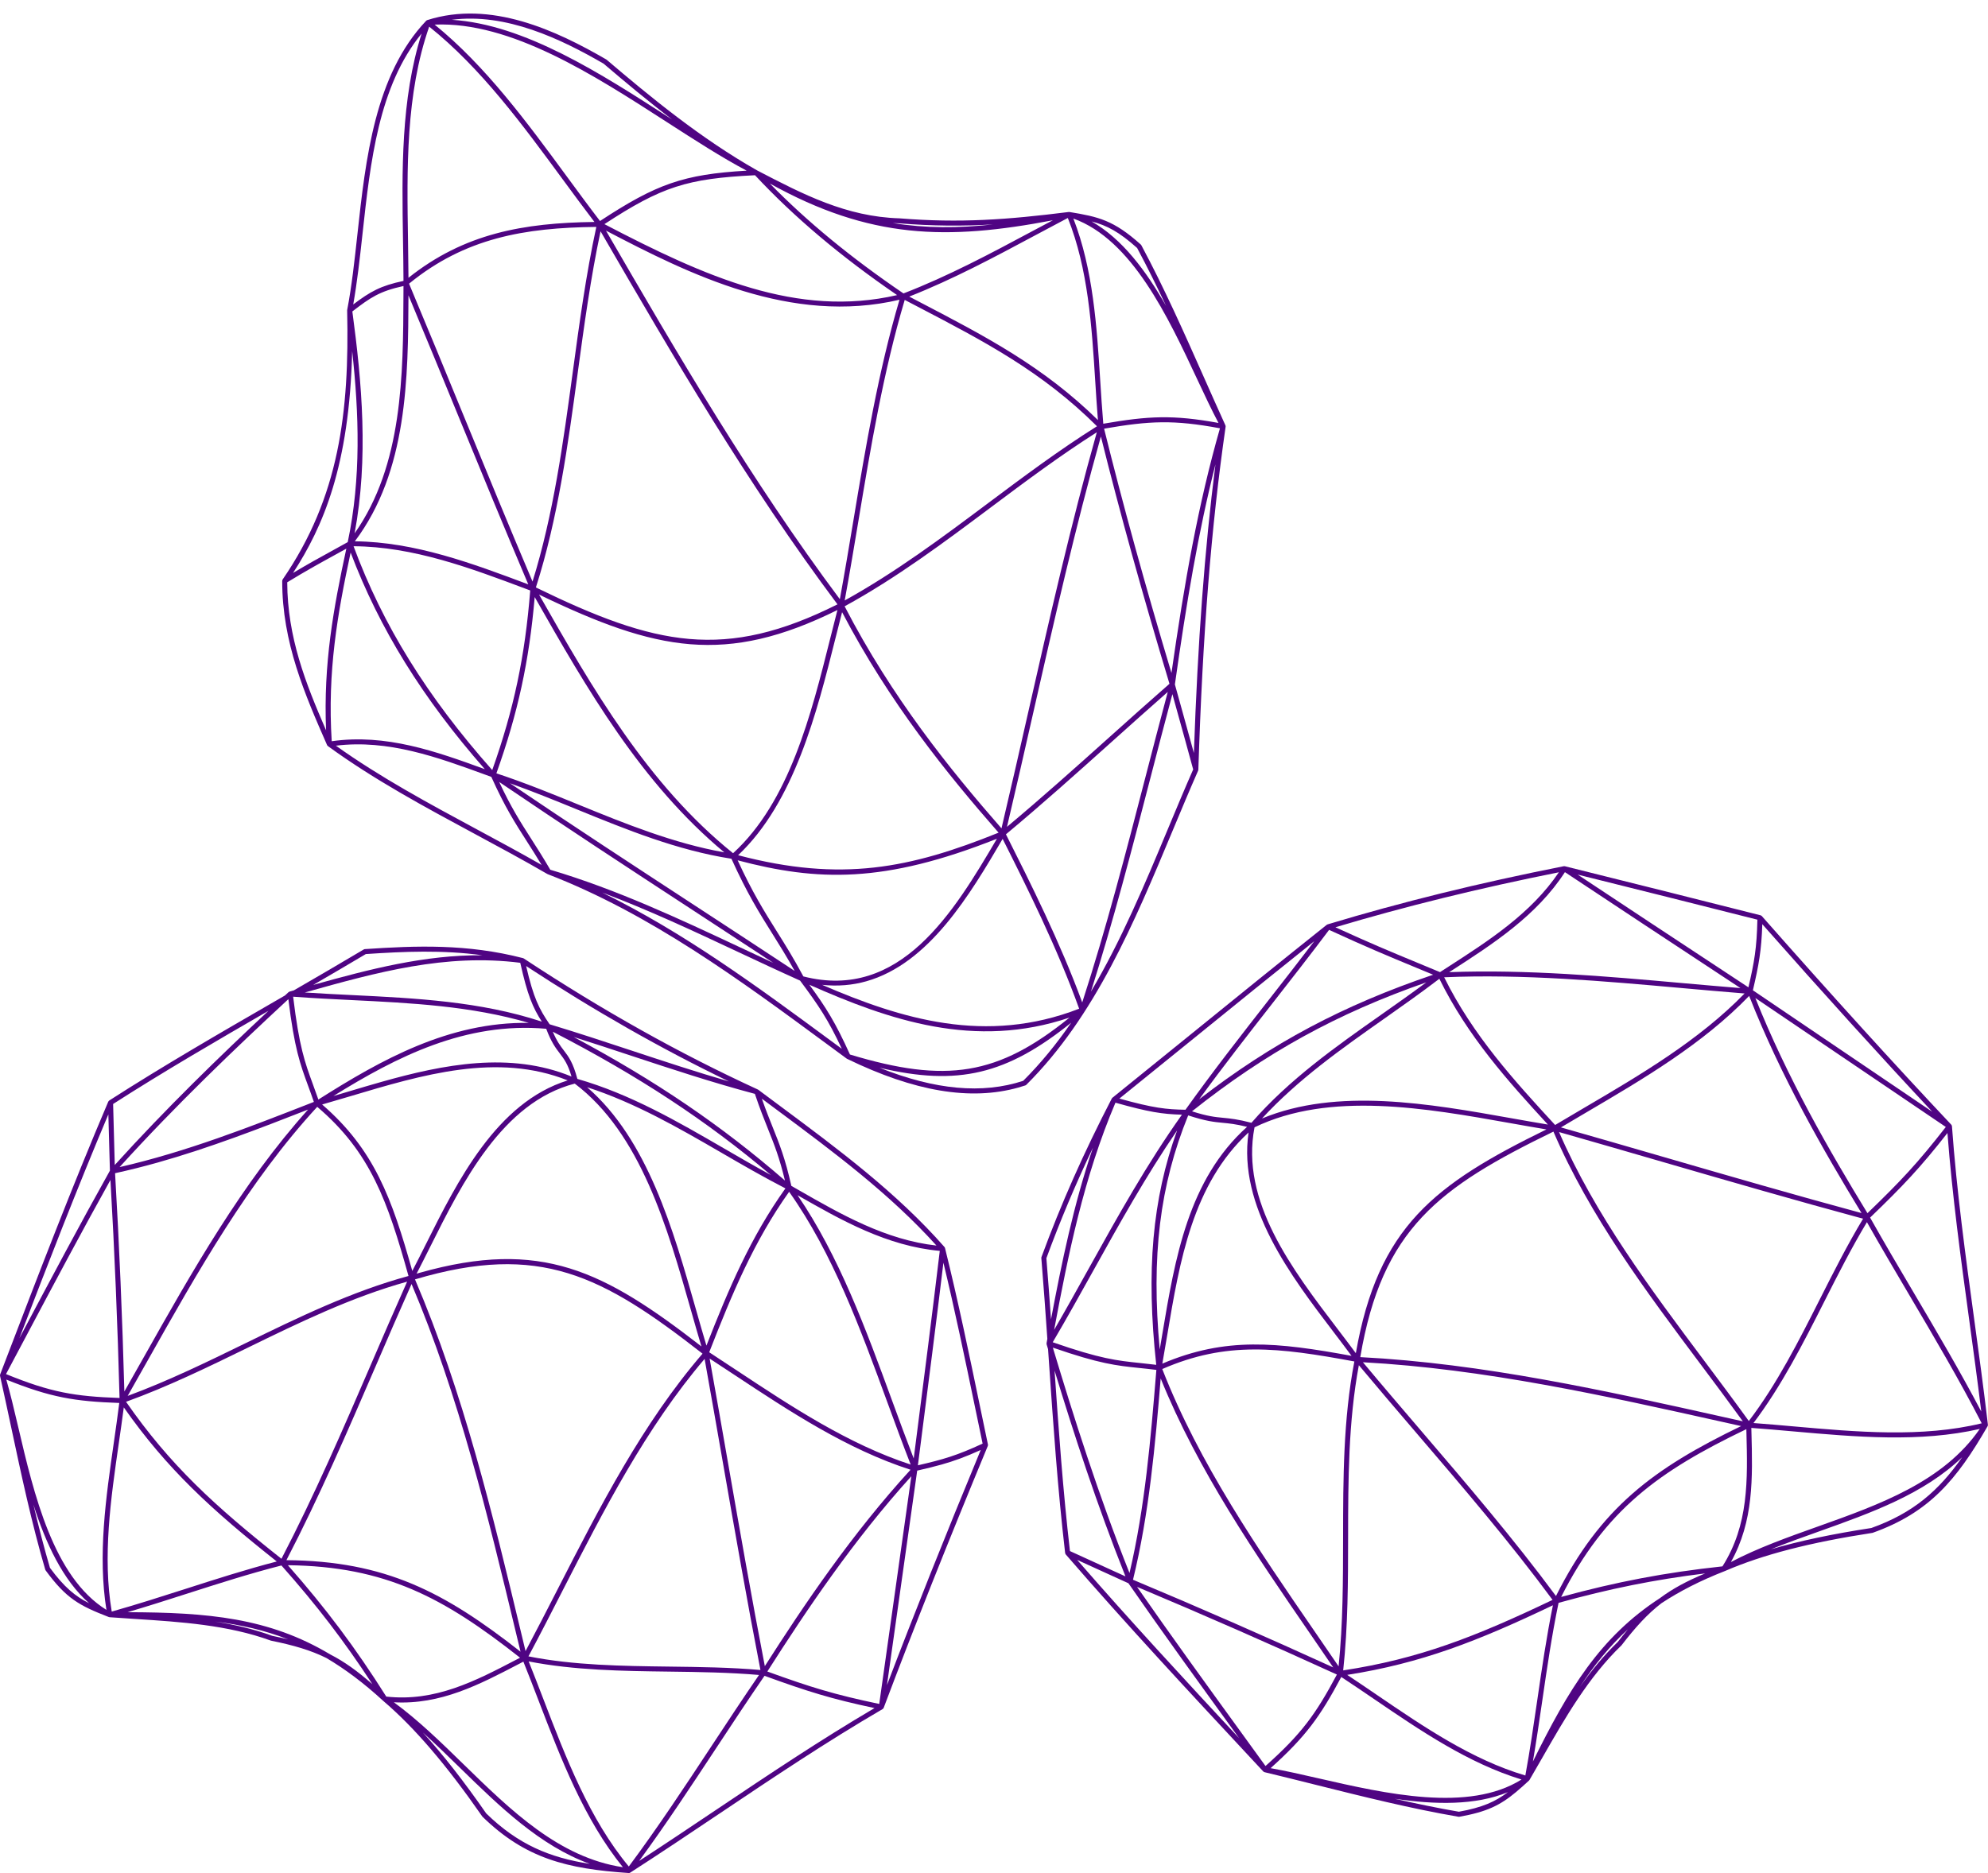 <?xml version="1.0" encoding="UTF-8" standalone="no"?><svg xmlns="http://www.w3.org/2000/svg" xmlns:xlink="http://www.w3.org/1999/xlink" fill="#000000" height="373.3" preserveAspectRatio="xMidYMid meet" version="1" viewBox="0.0 -2.7 396.1 373.3" width="396.1" zoomAndPan="magnify"><g id="change1_1"><path d="M188.187,245.843c-0.004-0.006-0.004-0.013-0.008-0.019c-9.493-10.816-21.23-19.539-32.581-27.976 c-1.504-1.118-3.006-2.235-4.502-3.354c-0.008-0.006-0.02-0.004-0.028-0.01c-0.022-0.014-0.038-0.033-0.063-0.044 c-15.632-7.186-30.891-15.73-46.648-26.12c-0.033-0.023-0.07-0.042-0.108-0.056c0,0,0,0,0,0s0,0,0,0 c-0.018-0.007-0.036-0.012-0.055-0.017c-11.098-2.866-21.229-2.484-31.493-1.794c-0.078,0.006-0.154,0.03-0.222,0.069 c-4.615,2.75-9.314,5.482-13.934,8.156l-0.841,0.236c0,0,0,0-0.001,0c-0.026,0.007-0.04,0.031-0.063,0.042 c-0.048,0.022-0.101,0.035-0.141,0.072c-0.236,0.218-0.484,0.451-0.721,0.671c-0.667,0.386-1.334,0.771-1.996,1.154 c-10.911,6.304-22.193,12.823-33.018,19.778c-0.011,0.007-0.015,0.02-0.025,0.027c-0.045,0.034-0.082,0.076-0.115,0.124 c-0.012,0.018-0.026,0.032-0.036,0.052c-0.004,0.008-0.011,0.013-0.014,0.021c-7.201,16.903-13.874,34.334-20.327,51.191 l-1.186,3.098c-0.002,0.004-0.002,0.008-0.004,0.012l-0.025,0.066c-0.002,0.005-0.001,0.01-0.003,0.015 c-0.012,0.038-0.023,0.075-0.026,0.116c-0.001,0.013,0,0.024,0,0.037c0,0.024,0.002,0.046,0.005,0.069 c0.002,0.017-0.001,0.033,0.002,0.051c0.767,3.431,1.501,6.875,2.236,10.322c1.99,9.336,4.048,18.991,6.773,28.293 c0.016,0.056,0.042,0.108,0.077,0.155c4.125,5.633,6.729,7.024,12.591,9.296c0.01,0.004,0.02-0.002,0.03,0.001 c0.006,0.002,0.011,0.003,0.017,0.005c0.026,0.007,0.051,0.018,0.078,0.021c0.007,0.001,0.012,0.005,0.018,0.005 c1.681,0.126,3.38,0.236,5.09,0.345c9.09,0.588,18.489,1.194,27.067,4.324c4.55,0.924,7.937,1.919,11.046,3.461 c3.734,2.205,7.467,4.998,11.309,8.532c0.005,0.004,0.009,0.008,0.013,0.011c6.258,5.35,12.52,12.658,19.766,23.072 c8.567,8.361,16.856,10.4,29.157,11.236c0.002,0,0.004-0.001,0.006-0.001c0.015,0.001,0.029,0.002,0.044,0.002 c0.005,0,0.009-0.001,0.014-0.001l0,0c0.002,0,0.004,0,0.005,0l0.003,0c0.001,0,0.002-0.001,0.003,0l0,0 c0.001,0,0.001,0,0.002-0.001l0,0c0.001,0,0.002,0.001,0.003,0c0,0,0.001,0,0.003-0.001l0,0c0.001,0.001,0.002,0,0.003,0l0,0 c0,0,0.001,0,0.002-0.001l0,0c0.003,0,0.005,0,0.006-0.001s0.002,0,0.003,0c0.001,0,0.002-0.001,0.003-0.001 c0.001,0,0.002-0.001,0.003,0c0.002-0.001,0.004-0.001,0.006-0.002c0.012-0.001,0.024-0.004,0.035-0.007 c0.002,0,0.004,0,0.006-0.001c-0.001-0.001,0.001-0.001,0.003-0.001c0,0,0.001,0,0.003-0.001l0,0 c0.001-0.001,0.003-0.002,0.003-0.001c0.001,0,0.001,0,0.002-0.001l0,0c0.001,0,0.001,0,0.002-0.001 c0.001,0,0.002-0.001,0.003-0.001l0,0c0.003-0.001,0.007-0.002,0.01-0.003c0.043-0.013,0.085-0.032,0.124-0.057c0,0,0.001,0,0.001,0 c5.979-3.848,11.972-7.87,17.769-11.76c10.504-7.05,21.366-14.34,32.507-20.83c0.004-0.002,0.005-0.008,0.009-0.01 c0.009-0.005,0.019-0.007,0.027-0.013c0.075-0.053,0.124-0.128,0.161-0.21c0.004-0.009,0.016-0.013,0.019-0.023 c5.933-15.749,12.718-32.818,20.742-52.181c0.006-0.014,0.004-0.028,0.008-0.042c0.013-0.04,0.022-0.08,0.024-0.123 c0.001-0.024,0-0.047-0.003-0.071c-0.002-0.02,0.002-0.038-0.002-0.058c-0.536-2.551-1.065-5.103-1.595-7.656 c-2.149-10.356-4.371-21.065-6.959-31.502C188.27,245.96,188.232,245.898,188.187,245.843z M57.367,196.513 c0.031-0.018,0.063-0.036,0.094-0.054c1.197,9.797,2.348,12.934,3.92,17.219c0.361,0.982,0.744,2.027,1.156,3.23l-0.428,0.167 c-12.342,4.831-25.088,9.816-38.285,12.826C35.135,217.429,47.048,206.081,57.367,196.513z M153.028,222.323 c1.215,3.03,2.28,5.693,3.369,10.258c-12.561-10.917-25.756-19.901-42.095-28.614c3.827,1.212,7.635,2.471,11.356,3.702 c8.047,2.662,16.366,5.41,24.747,7.635C151.387,218.226,152.258,220.403,153.028,222.323z M151.515,330.126 c-5.981-0.525-12.177-0.603-18.176-0.678c-9.332-0.117-18.974-0.239-28.046-2.04c2.3-4.31,4.58-8.765,6.788-13.081 c8.179-15.984,16.631-32.502,28.308-46.201c1.252,6.967,2.469,13.939,3.686,20.911C146.429,302.518,148.862,316.451,151.515,330.126 z M111.191,313.872c-2.109,4.121-4.285,8.366-6.478,12.491l-0.916-3.808c-5.639-23.472-11.475-47.736-21.109-70.276 c24.885-7.385,37.279-0.81,57.289,14.801C128.046,280.946,119.476,297.68,111.191,313.872z M63.208,217.89 c10.632,9.045,14.031,18.841,18.185,33.711c-11.331,3.079-22.064,8.312-32.466,13.392c-7.609,3.717-15.464,7.553-23.488,10.505 c1.349-2.372,2.694-4.76,4.043-7.154C39.344,250.836,49.539,232.737,63.208,217.89z M102.824,322.788l0.888,3.69 c-15.214-11.933-26.927-18.071-46.643-18.243c6.529-12.574,12.248-25.827,17.78-38.649c2.324-5.386,4.722-10.944,7.151-16.384 C91.466,275.515,97.239,299.541,102.824,322.788z M114.516,213.26c13.142,9.944,18.471,28.689,23.174,45.235 c0.707,2.489,1.383,4.866,2.067,7.144c-19.467-15.1-31.919-21.503-56.088-14.691c-0.22,0.062-0.444,0.126-0.666,0.191 c0.878-1.689,1.761-3.455,2.687-5.307C92.11,232.989,100.1,216.988,114.516,213.26z M140.755,265.476 c-0.695-2.31-1.383-4.72-2.103-7.255c-4.52-15.9-9.616-33.805-21.669-44.24c9.534,3.087,18.267,8.124,26.725,13.033 c4.149,2.408,8.436,4.889,12.785,7.128C149.569,243.845,145.2,254.111,140.755,265.476z M157.229,234.822 c8.688,12.228,14.23,27.36,19.593,42.003c1.572,4.291,3.062,8.363,4.627,12.36c-12.424-4.063-23.695-11.519-34.604-18.736 c-1.853-1.226-3.697-2.446-5.536-3.643C145.846,255.158,150.216,244.679,157.229,234.822z M153.581,231.474 c-3.176-1.729-6.31-3.548-9.371-5.324c-9.166-5.32-18.645-10.813-29.175-13.829c-0.851-3.242-1.744-4.429-2.688-5.665 c-0.695-0.909-1.41-1.857-2.203-3.738C127.174,211.711,140.784,220.645,153.581,231.474z M111.551,207.264 c0.845,1.105,1.587,2.077,2.32,4.586c-12.251-5.037-25.5-2.42-37.792,1.044c-2.237,0.63-4.442,1.289-6.604,1.935 c-1.022,0.305-2.037,0.608-3.046,0.906c12.642-7.854,26.351-14.819,42.402-13.403C109.832,205.014,110.744,206.207,111.551,207.264z M69.762,215.787c14.426-4.308,29.332-8.757,43.351-3.166c-14.162,4.401-21.976,20.079-28.317,32.764 c-0.913,1.826-1.782,3.549-2.647,5.213c-4.068-14.478-7.57-24.185-17.968-33.174C66.018,216.892,67.878,216.35,69.762,215.787z M31.439,228.986c10.258-2.891,20.224-6.751,29.941-10.552c-13.195,14.697-23.145,32.334-32.769,49.419 c-1.278,2.269-2.554,4.524-3.832,6.773c-0.394-14.603-1.014-29.226-1.852-43.507C25.786,230.493,28.624,229.78,31.439,228.986z M5.227,263.566c5.43-10.229,11.036-20.79,16.778-31.097c0.823,14.271,1.433,28.874,1.814,43.444 c-8.919-0.314-13.651-1.099-22.622-4.762C2.542,268.623,3.884,266.094,5.227,263.566z M21.901,230.606 c-6.016,10.752-11.883,21.803-17.557,32.491c-0.157,0.296-0.314,0.591-0.471,0.887c5.651-14.75,11.492-29.851,17.717-44.59 c0.069,2.741,0.129,4.824,0.199,7.273L21.901,230.606z M3.626,281.687c-0.798-3.406-1.559-6.62-2.369-9.437 c8.811,3.56,13.626,4.344,22.508,4.659c-0.329,2.606-0.711,5.283-1.085,7.883c-1.587,11.02-3.217,22.401-1.475,33.352 C10.636,311.602,6.757,295.056,3.626,281.687z M23.67,284.936c0.339-2.353,0.688-4.775,0.995-7.149 c8.585,12.253,17.468,20.405,30.48,30.712c-6.153,1.597-12.275,3.565-18.205,5.47c-4.792,1.539-9.744,3.118-14.677,4.514 C20.414,307.53,22.069,296.046,23.67,284.936z M25.115,276.673c8.305-3.001,16.41-6.952,24.252-10.782 c10.192-4.978,20.714-10.096,31.75-13.158c-2.442,5.466-4.852,11.045-7.186,16.455c-5.553,12.871-11.297,26.172-17.851,38.771 C42.787,297.448,33.813,289.221,25.115,276.673z M103.619,327.679l-0.562,0.293c-8.404,4.388-16.346,8.529-26.092,7.455 c-6.115-9.696-12.038-17.602-19.608-26.184C76.829,309.475,88.407,315.679,103.619,327.679z M103.52,328.858l0.759-0.396 c1.019,2.527,2.002,5.086,3.039,7.785c4.48,11.665,9.108,23.715,16.793,33.185c-12.69-1.911-22.341-11.331-31.684-20.451 c-4.476-4.369-9.09-8.873-13.949-12.42C87.782,337.077,95.44,333.078,103.52,328.858z M125.286,369.288 c-7.825-9.416-12.506-21.605-17.035-33.399c-0.993-2.586-1.939-5.042-2.914-7.47c9.092,1.775,18.691,1.911,27.989,2.028 c5.917,0.074,12.019,0.164,17.905,0.671c-3.19,4.648-6.333,9.414-9.376,14.035C136.575,353.17,131.119,361.455,125.286,369.288z M145.06,288.865c-1.211-6.937-2.425-13.874-3.67-20.805c1.63,1.064,3.262,2.137,4.903,3.223 c11.046,7.308,22.465,14.851,35.128,18.935c-11.622,12.709-21.168,26.817-29.031,39.14 C149.782,315.876,147.381,302.154,145.06,288.865z M181.578,291.513c-2.13,15.017-4.24,30.036-6.349,45.057l-0.045,0.322 c-8.954-1.876-13.619-3.314-22.295-6.464C160.663,318.221,170.102,304.181,181.578,291.513z M182.747,290.391 c1.842-0.423,3.399-0.798,4.857-1.209c2.505-0.706,4.756-1.527,7.802-2.903c-7.116,17.199-13.251,32.588-18.683,46.857 C178.724,318.886,180.725,304.637,182.747,290.391z M182.054,287.97c-1.442-3.716-2.835-7.505-4.293-11.488 c-5.204-14.21-10.583-28.875-18.849-40.977c8.763,5.022,17.835,10.139,28.333,11.094c-1.508,12.682-3.16,25.548-4.758,37.998 L182.054,287.97z M155.001,218.651c10.975,8.157,22.312,16.584,31.585,26.886c-10.123-1.123-18.981-6.202-27.559-11.119 l-1.357-0.777c-1.211-5.451-2.372-8.346-3.713-11.69c-0.649-1.618-1.369-3.414-2.165-5.689 C152.859,217.059,153.929,217.855,155.001,218.651z M104.832,189.83c13.64,8.936,26.923,16.498,40.411,23.002 c-6.518-1.894-12.977-4.031-19.27-6.112c-5.375-1.778-10.931-3.616-16.468-5.285C107.4,198.334,106.309,196.234,104.832,189.83z M72.886,187.443c7.67-0.514,15.266-0.848,23.234,0.239c-11.481-0.088-22.391,2.744-33.709,5.91 C65.903,191.564,69.417,189.509,72.886,187.443z M103.66,189.183c1.438,6.449,2.488,8.911,4.299,11.73 c-12.219-4.04-25.178-4.676-37.725-5.292c-3.122-0.153-6.326-0.31-9.503-0.519C75.15,191.048,88.816,187.297,103.66,189.183z M70.186,196.62c11.696,0.574,23.751,1.175,35.173,4.539c-15.854-0.235-29.384,7.322-41.926,15.279 c-0.395-1.145-0.765-2.158-1.112-3.104c-1.57-4.278-2.713-7.41-3.913-17.394C62.325,196.234,66.318,196.43,70.186,196.62z M22.869,229.48l-0.081-2.842c-0.087-3.025-0.157-5.473-0.25-9.317c10.145-6.509,20.686-12.632,30.95-18.565 C43.864,207.75,33.119,218.157,22.869,229.48z M9.951,309.761c-1.213-4.149-2.295-8.372-3.297-12.607 c2.468,7.731,5.83,15.004,11.101,19.665C14.965,315.416,12.793,313.627,9.951,309.761z M54.255,323.32 c-3.689-1.349-7.529-2.234-11.432-2.851c5.115,0.639,9.904,1.726,14.575,3.549C56.408,323.775,55.364,323.545,54.255,323.32z M65.79,327.019c-12.225-7.316-24.413-8.37-40.377-8.411c3.988-1.176,7.962-2.446,11.832-3.689 c6.136-1.969,12.476-4.003,18.83-5.624c6.99,7.873,12.553,15.121,18.118,23.657C71.199,330.325,68.589,328.45,65.79,327.019z M96.878,358.712c-4.485-6.455-8.616-11.737-12.61-16.106c2.48,2.232,4.936,4.627,7.46,7.091 c7.828,7.641,15.874,15.478,25.785,19.066C109.498,367.512,103.233,364.904,96.878,358.712z M142.792,357.922 c-5.046,3.386-10.24,6.873-15.443,10.255c5.377-7.344,10.435-15.024,15.341-22.474c3.127-4.748,6.36-9.653,9.637-14.417 c8.616,3.134,13.313,4.6,21.918,6.428C163.466,344.055,152.96,351.098,142.792,357.922z M194.268,277.74 c0.503,2.423,1.006,4.847,1.514,7.268c-5.14,2.377-7.813,3.151-12.895,4.325l0.591-4.609c1.506-11.721,3.058-23.812,4.494-35.772 C190.28,258.52,192.305,268.277,194.268,277.74z" fill="#4f0483"/></g><g id="change2_1"><path d="M244.187,82.174c-0.005-0.025-0.012-0.047-0.021-0.071c-0.005-0.014-0.004-0.028-0.01-0.041 c-1.447-3.178-2.866-6.376-4.286-9.576c-3.875-8.733-7.881-17.763-12.465-26.313c-0.028-0.051-0.063-0.097-0.107-0.136 c-5.411-4.86-8.428-5.533-14.205-6.485c-0.02-0.003-0.039,0.002-0.059,0.002c-0.024-0.001-0.047-0.006-0.071-0.004 c-0.005,0-0.009-0.002-0.014-0.001c-12.243,1.538-21.682,2.239-33.724,1.265c-10.609-0.309-19.232-4.796-28.346-9.538 c-11.266-6.375-21.377-14.725-30.043-22.102c-9.979-5.79-23.045-11.917-35.715-7.865c-0.001,0-0.001,0.001-0.002,0.001 c-0.003,0.001-0.006,0.002-0.01,0.003l-0.001,0c-0.001,0-0.002,0.001-0.002,0.001c0,0-0.001,0-0.001,0.001l0,0 c0,0-0.001,0-0.002,0.001c-0.047,0.017-0.09,0.041-0.13,0.071c0.001,0-0.001,0.001-0.002,0.001c0,0.001-0.001,0.001-0.001,0.001 c0,0,0,0-0.001,0C84.97,1.39,84.97,1.39,84.969,1.39c0,0,0,0.001-0.001,0.001c0,0,0,0,0,0.001c-0.001,0-0.002,0.001-0.003,0.002 c-0.002,0.001-0.001,0-0.002,0.001l0,0c0,0-0.001,0.001-0.001,0.001c0,0,0,0,0,0c0,0.003-0.001,0.001-0.001,0.001 c0,0-0.001,0.001-0.001,0.001c-0.003,0.002-0.005,0.005-0.008,0.007c-0.001,0.001-0.002,0.001-0.002,0.002 c-0.006,0.005-0.013,0.011-0.019,0.016c0,0.001-0.001,0.001-0.001,0.001c-0.002,0.002-0.004,0.004-0.006,0.006l0,0 c0,0.001,0,0.001-0.001,0.001c-0.001,0-0.001,0-0.002,0.001l0,0c-0.001,0.001-0.001,0.001-0.001,0.002l0,0 c-0.001,0.001-0.001,0.001-0.002,0.001c0,0.001-0.001,0.001-0.001,0.002c0,0.001-0.001,0.001-0.001,0.001 c-10.228,10.769-12.067,27.603-13.69,42.456c-0.589,5.385-1.144,10.472-2.045,15.16c-0.006,0.035-0.009,0.07-0.009,0.105 c0.451,20.293-1.563,37.179-12.854,53.626c-0.005,0.008-0.006,0.017-0.01,0.024c-0.012,0.019-0.016,0.039-0.025,0.059 c-0.024,0.053-0.039,0.107-0.043,0.163c-0.001,0.013-0.009,0.023-0.009,0.036c-0.02,12.281,4.534,22.672,8.938,32.721 c0.033,0.076,0.087,0.134,0.148,0.183c0.007,0.006,0.008,0.015,0.016,0.021c9.152,6.673,19.352,12.166,29.215,17.478 c4.798,2.583,9.758,5.255,14.51,8.016c0.011,0.006,0.024,0.006,0.036,0.012c0.013,0.006,0.022,0.017,0.035,0.022 c20.363,7.85,38.365,21.124,55.775,33.961l3.783,2.787c0.018,0.013,0.037,0.026,0.056,0.037c0.011,0.006,0.023,0.013,0.035,0.018 c13.425,6.525,24.614,8.402,34.146,5.716c0.46-0.13,0.916-0.27,1.368-0.421c0.073-0.025,0.139-0.065,0.194-0.12 c13.704-13.601,21.57-32.46,29.177-50.697c1.727-4.14,3.358-8.05,5.062-11.916c0.025-0.057,0.037-0.118,0.04-0.179 c0-0.002,0.002-0.004,0.002-0.007c0.867-27.177,2.543-48.261,5.434-68.362c0.002-0.014-0.003-0.028-0.002-0.042 c0.002-0.025,0.004-0.048,0.001-0.073C244.194,82.208,244.19,82.192,244.187,82.174z M109.64,170.637 c-1.44-2.47-2.662-4.381-3.843-6.226c-2.123-3.316-3.986-6.229-6.336-11.267c12.798,8.693,25.924,17.279,38.64,25.589 c5.244,3.427,10.622,6.941,15.973,10.462c-2.281-1.057-4.544-2.118-6.766-3.162C135.271,180.385,122.826,174.548,109.64,170.637z M80.393,54.304l-0.008,1.734c-0.061,15.947-0.13,33.933-9.729,47.553c2.79-14.95,1.458-30.057-0.452-44.221 C73.809,56.592,75.639,55.339,80.393,54.304z M81.384,56.156c3.418,8.17,6.82,16.452,10.118,24.488 c4.463,10.875,9.075,22.105,13.757,33.122l-0.082-0.031c-11.059-4.152-22.485-8.429-34.476-8.555 C81.2,91.217,81.321,72.625,81.384,56.156z M218.221,73.264c0.162,2.557,0.328,5.188,0.536,7.755 c-10.886-10.676-22.301-16.629-35.459-23.491l-2.14-1.118c8.703-3.43,17.041-7.894,25.115-12.217 c2.159-1.156,4.317-2.311,6.484-3.449C216.804,50.856,217.524,62.244,218.221,73.264z M233.408,131.421 c-5.276-17.588-9.675-33.543-13.424-48.687c9.059-1.572,13.881-1.797,23.086-0.075C238.71,97.9,236.01,113.284,233.408,131.421z M182.835,58.415c13.295,6.933,24.799,12.943,35.735,23.836c-7.561,4.753-14.783,10.153-21.77,15.383 c-9.041,6.768-18.387,13.748-28.497,19.336c0.967-5.275,1.869-10.664,2.74-15.89c2.437-14.615,4.964-29.718,9.219-44.01 L182.835,58.415z M154.756,182.889c-2.482-3.96-4.833-7.71-7.782-14.13c15.882,4.192,29.147,4.65,51.655-4.299 c-8.558,14.564-19.234,32.393-38.562,27.438C158.126,188.266,156.413,185.533,154.756,182.889z M146.061,167.346 c-17.058-13.737-28.069-32.919-38.658-51.549c23.335,11.262,37.204,14.102,59.453,3.076c-0.466,1.791-0.931,3.647-1.407,5.549 C161.614,139.739,157.274,157.08,146.061,167.346z M106.774,114.378c4.392-13.725,6.399-28.472,8.331-42.742 c1.266-9.35,2.582-18.999,4.553-28.24c14.392,24.831,29.303,50.448,47.206,74.35C144.39,129.013,130.6,125.991,106.774,114.378z M120.736,43.264c16.59,8.678,36.933,18.845,58.484,13.773c-4.226,14.275-6.736,29.321-9.164,43.879 c-0.867,5.196-1.761,10.558-2.721,15.8C149.701,93.103,134.96,67.804,120.736,43.264z M114.114,71.502 c-1.886,13.924-3.834,28.308-8.009,41.703c-4.654-10.955-9.238-22.126-13.677-32.942c-3.558-8.67-7.236-17.632-10.927-26.427 c11.147-9.112,23.012-11.157,37.314-11.313C116.755,52.002,115.413,61.912,114.114,71.502z M70.446,106.165 c11.904,0.068,23.326,4.356,34.379,8.506l0.819,0.307c-1.038,13.149-3.247,23.612-7.567,35.795 C85.083,136.124,76.279,121.911,70.446,106.165z M106.536,116.293c10.398,18.295,21.219,37.102,37.775,50.881 c-10.106-1.805-19.681-5.687-28.95-9.474c-5.344-2.183-10.865-4.431-16.457-6.275C103.191,139.407,105.441,129.07,106.536,116.293z M147.065,167.743c11.184-10.53,15.715-28.538,19.355-43.078c0.461-1.841,0.911-3.622,1.362-5.359 c9.429,18.036,20.991,32.307,31.183,43.942C181.345,170.366,167.652,173.163,147.065,167.743z M168.289,118.135 c10.365-5.667,19.892-12.8,29.11-19.7c6.796-5.087,13.812-10.339,21.135-14.984c-5.179,18.379-9.457,37.235-13.596,55.483 c-1.745,7.691-3.546,15.634-5.397,23.456C189.297,150.683,177.681,136.313,168.289,118.135z M120.426,41.971 c11.415-7.468,16.449-9.079,30.005-9.748c7.803,8.366,17.083,16.19,28.309,23.889C158.911,60.688,140.547,52.481,120.426,41.971z M148.764,31.31c-12.593,0.744-17.96,2.644-29.214,10.036c-2.226-2.905-4.48-5.972-6.662-8.943 c-7.917-10.777-16.095-21.909-26.288-30.2c15.177-0.635,31.646,9.992,46.225,19.399C138.447,25.23,143.791,28.677,148.764,31.31z M85.513,2.611c10.306,8.247,18.57,19.497,26.568,30.384c2.082,2.835,4.229,5.751,6.358,8.54 c-14.128,0.186-25.93,2.268-37.053,11.132c-0.014-2.461-0.049-4.942-0.09-7.443C81.067,30.881,80.829,16.058,85.513,2.611z M69.862,107.426c5.763,15.2,14.314,29.005,26.738,43.169c-9.694-3.54-19.714-7.113-30.506-5.569 C65.217,131.112,67.231,119.657,69.862,107.426z M138.647,177.897c-12.184-7.962-24.75-16.174-37.035-24.493 c4.531,1.611,9.009,3.441,13.37,5.222c9.806,4.006,19.944,8.14,30.752,9.821c3.131,6.924,5.582,10.838,8.174,14.973 c1.4,2.233,2.841,4.538,4.423,7.385C151.766,186.471,145.107,182.118,138.647,177.897z M172.588,192.874 c12.593-3.549,20.765-17.457,27.136-28.302l0.047-0.08c4.913,9.762,10.884,21.724,15.244,33.84 c-18.588,7.229-35.464,2.045-51.207-4.754C166.955,193.908,169.876,193.639,172.588,192.874z M200.429,163.578 c7.214-6.001,14.294-12.35,21.144-18.493c3.626-3.251,7.363-6.603,11.099-9.884c-1.53,5.707-3.026,11.488-4.478,17.095 c-3.821,14.762-7.767,30.012-12.564,44.79C211.211,185.036,205.276,173.206,200.429,163.578z M220.905,144.341 c-6.573,5.895-13.362,11.97-20.268,17.749c1.807-7.656,3.57-15.414,5.276-22.935c4.094-18.048,8.332-36.687,13.433-54.862 c3.815,15.305,8.289,31.449,13.667,49.282C228.94,137.136,224.857,140.797,220.905,144.341z M235.574,139.041l-1.482-5.335 c2.301-16.265,4.633-30.277,8.079-43.857c-2.164,17.054-3.515,35.25-4.295,57.52C237.033,144.283,236.353,141.838,235.574,139.041z M226.566,46.723c2.023,3.778,3.935,7.654,5.774,11.557c-3.993-7.015-8.761-13.392-14.841-16.844 C220.553,42.232,222.978,43.51,226.566,46.723z M238.54,72.885c1.475,3.155,2.875,6.13,4.239,8.707 c-9.032-1.651-13.938-1.408-22.954,0.156c-0.239-2.813-0.427-5.722-0.606-8.547c-0.691-10.926-1.415-22.207-5.354-32.344 C225.532,45.07,232.727,60.454,238.54,72.885z M179.172,41.812c6.73,0.545,12.654,0.569,18.703,0.217 c-6.991,0.761-13.48,0.774-19.973-0.274C178.323,41.781,178.746,41.8,179.172,41.812z M209.782,41.196 c-1.327,0.705-2.656,1.406-3.981,2.116c-8.289,4.438-16.859,9.022-25.788,12.467c-10.431-7.096-19.179-14.288-26.627-21.906 C173.31,44.944,188.651,45.246,209.782,41.196z M120.263,9.987c4.202,3.583,8.772,7.408,13.662,11.134 c-0.187-0.121-0.371-0.239-0.559-0.36c-13.617-8.786-28.87-18.623-43.356-19.515C100.838-0.167,111.74,5.05,120.263,9.987z M72.218,44.005c1.588-14.532,3.226-29.53,11.785-40.018c-4.157,13.148-3.927,27.422-3.705,41.251 c0.044,2.705,0.085,5.389,0.095,8.045c-4.541,0.964-6.576,2.098-10.013,4.696C71.155,53.606,71.679,48.938,72.218,44.005z M70.17,67.275c1.356,12.392,1.809,25.321-0.886,38.069c-1.263,0.707-2.382,1.322-3.449,1.908c-2.365,1.299-4.476,2.461-7.447,4.234 C64.368,102.288,69.623,90.147,70.17,67.275z M57.228,113.351c3.9-2.374,6.309-3.696,9.088-5.223c0.85-0.467,1.729-0.95,2.69-1.485 c-2.565,11.862-4.592,22.951-4.035,36.208C60.879,133.438,57.272,124.312,57.228,113.351z M95.019,162.592 c-9.473-5.102-19.257-10.37-28.094-16.679c10.437-1.28,20.24,2.301,29.734,5.769l1.237,0.451c2.699,6.008,4.721,9.167,7.059,12.818 c0.931,1.454,1.887,2.947,2.954,4.723C103.652,167.241,99.272,164.882,95.019,162.592z M165.494,204.679 c-14.418-10.631-29.242-21.561-45.504-29.495c9.254,3.477,18.18,7.666,26.892,11.755c4.084,1.917,8.306,3.898,12.525,5.791 c3.713,4.991,5.584,7.738,8.321,13.594L165.494,204.679z M161.262,193.558c15.911,7.043,32.965,12.941,51.841,6.54 c-14.272,11.56-24.566,13.164-43.754,7.363C166.469,201.092,164.572,198.071,161.262,193.558z M203.861,212.71 c-8.114,2.664-17.523,1.82-28.625-2.61c15.656,3.721,25.37,1.328,38.191-8.977C210.565,205.277,207.409,209.176,203.861,212.71z M232.736,162.421c-4.611,11.054-9.331,22.328-15.372,32.502c4.452-14.031,8.186-28.418,11.799-42.376 c1.436-5.547,2.917-11.262,4.43-16.907l1.019,3.669c1.015,3.647,1.86,6.688,3.124,11.339 C236.052,154.471,234.441,158.334,232.736,162.421z" fill="#4f0483"/></g><g id="change3_1"><path d="M388.911,221.708c-0.002-0.016-0.012-0.028-0.016-0.043c-0.01-0.041-0.024-0.079-0.044-0.116 c-0.011-0.021-0.024-0.039-0.038-0.058c-0.011-0.015-0.018-0.033-0.031-0.047c-11.537-12.255-23.883-25.853-37.746-41.573 c-0.01-0.011-0.023-0.015-0.033-0.025c-0.031-0.03-0.064-0.056-0.102-0.077c-0.021-0.012-0.042-0.02-0.064-0.028 c-0.018-0.007-0.034-0.019-0.053-0.024c-12.671-3.214-25.158-6.331-38.998-9.779c-0.069-0.017-0.137-0.015-0.204-0.004 c-0.005,0.001-0.01-0.002-0.015-0.001c-16.912,3.348-32.3,7.138-47.051,11.592c-0.001,0-0.002,0.002-0.003,0.002 c-0.058,0.018-0.114,0.046-0.164,0.086c-8.998,7.159-18.076,14.521-26.855,21.64c-5.275,4.278-10.549,8.555-15.839,12.816 c-0.049,0.038-0.091,0.084-0.124,0.14l0,0c0,0,0,0,0,0.001c-0.005,0.009-0.01,0.017-0.015,0.027 c-5.636,10.889-10.087,20.924-14.006,31.581c-0.025,0.068-0.035,0.141-0.029,0.213c0.44,5.357,0.829,10.782,1.198,16.109 c-0.053,0.284-0.105,0.566-0.158,0.849c-0.005,0.027,0.011,0.05,0.01,0.076c-0.002,0.054-0.013,0.107,0.003,0.16 c0.094,0.313,0.191,0.634,0.286,0.949c0.053,0.764,0.105,1.528,0.157,2.287c0.865,12.574,1.759,25.577,3.246,38.359 c0.001,0.013,0.011,0.022,0.013,0.034c0.01,0.055,0.032,0.107,0.061,0.157c0.011,0.019,0.018,0.039,0.032,0.057 c0.005,0.007,0.006,0.015,0.012,0.021c11.998,13.881,24.703,27.521,36.989,40.711l2.369,2.544c0.008,0.009,0.02,0.009,0.028,0.017 c0.022,0.021,0.043,0.042,0.069,0.059c0.024,0.016,0.051,0.024,0.078,0.036c0.014,0.006,0.026,0.014,0.04,0.018 c0.009,0.003,0.017,0.01,0.026,0.012c0.003,0.001,0.005,0.003,0.008,0.004c3.414,0.818,6.826,1.673,10.24,2.527 c9.265,2.319,18.845,4.716,28.402,6.36c0.057,0.01,0.116,0.01,0.173,0c1.372-0.246,2.565-0.51,3.634-0.811 c4.283-1.207,6.556-2.996,10.252-6.411c0.016-0.015,0.023-0.034,0.037-0.05c0.014-0.017,0.031-0.031,0.043-0.05 c0.003-0.005,0.009-0.008,0.012-0.014c0.853-1.457,1.7-2.938,2.553-4.427c4.522-7.904,9.199-16.077,15.78-22.402 c2.831-3.68,5.212-6.284,7.964-8.398c3.622-2.384,7.772-4.51,12.635-6.406c0.006-0.003,0.013-0.006,0.019-0.008 c7.558-3.269,16.875-5.679,29.411-7.607c11.277-4.018,16.753-10.567,22.913-21.247c0.001-0.002,0.001-0.004,0.002-0.005 c0.004-0.007,0.008-0.013,0.011-0.02c0.001,0,0.001-0.001,0.001-0.002c0.001,0,0.002-0.001,0.001-0.002 c0.003-0.009,0.001-0.002,0.001-0.002c0,0,0.001-0.001,0.001-0.001c0.004-0.011,0.001-0.002,0.001-0.002 c0-0.001,0.001-0.001,0.001-0.002l0,0c0-0.001,0-0.001,0-0.002c0,0,0,0,0,0c0.001-0.001,0.003-0.002,0.001-0.002 c0-0.001,0-0.001,0-0.002c0.001-0.001,0.001-0.001,0.001-0.002c0,0,0,0,0.001-0.002c-0.001-0.001,0-0.002,0.001-0.002l0-0.001 c0,0,0-0.001,0.001-0.001l0-0.001c0,0,0.001-0.001,0.001-0.001c0.002-0.01,0.001-0.002,0.001-0.002c0-0.001,0.001-0.001,0.001-0.002 c0.001,0,0.001-0.001,0.001-0.002l0,0c0-0.002,0.001-0.003,0.002-0.005c0.006-0.015,0.002-0.031,0.006-0.047 c0.015-0.051,0.021-0.101,0.019-0.153c0-0.015,0.007-0.029,0.005-0.043c-0.826-7.063-1.804-14.216-2.749-21.134 c-1.713-12.533-3.484-25.491-4.414-38.349c-0.001-0.008-0.005-0.015-0.006-0.023C388.909,221.721,388.912,221.715,388.911,221.708z M311.053,315.569c8.772-17.386,19.433-25.057,36.899-33.442l0.016,0.63c0.247,9.478,0.473,18.434-4.777,26.715 C331.794,310.7,322.089,312.544,311.053,315.569z M267.624,330.206c0.956-8.777,0.972-17.793,0.98-26.519 c0.011-11.344,0.04-23.058,2.143-34.306c3.837,4.599,7.79,9.219,11.624,13.696c9.117,10.646,18.536,21.651,26.968,33.076 C294.053,323.469,282.718,327.912,267.624,330.206z M309.41,317.228c-1.269,6.23-2.195,12.594-3.093,18.758 c-0.725,4.981-1.474,10.125-2.399,15.165c-10.649-3.154-20.235-9.69-29.51-16.013c-1.964-1.34-3.986-2.718-5.983-4.038 C283.205,328.777,294.432,324.382,309.41,317.228z M264.816,182.624c7.694,3.533,11.408,5.072,17.483,7.587l3.252,1.349 c-17.945,6.086-32.139,13.624-46.609,24.815c4.785-6.571,9.829-13.025,14.726-19.292 C257.35,192.371,261.153,187.501,264.816,182.624z M311.803,171.115c10.238,6.805,20.664,13.676,30.752,20.324l4.226,2.785 c-3.835-0.313-7.715-0.654-11.494-0.991c-15.303-1.367-31.105-2.759-46.541-2.182l0.377-0.244 C297.51,185.397,306.171,179.799,311.803,171.115z M351.128,181.487c12.313,13.948,23.435,26.224,33.862,37.376 c-11.915-8.061-23.83-16.122-35.734-24.2C350.424,189.657,350.965,186.773,351.128,181.487z M283.13,282.427 c-3.817-4.457-7.756-9.057-11.575-13.633c24.207,1.31,48.327,6.691,71.666,11.897l3.692,0.823 c-17.405,8.416-28.068,16.237-36.892,33.871C301.6,303.993,292.213,293.033,283.13,282.427z M343.439,279.716 c-23.565-5.257-47.925-10.686-72.41-11.945c4.337-25.604,15.663-33.838,38.483-44.946c7.206,16.811,18.465,31.864,29.363,46.422 c2.777,3.709,5.633,7.532,8.376,11.318L343.439,279.716z M231.589,269.068c0.331-1.853,0.65-3.731,0.968-5.632 c2.485-14.837,5.079-30.148,16.214-40.437c-2.148,14.718,8.451,28.632,17.023,39.882c1.226,1.609,2.381,3.136,3.489,4.637 C254.491,264.806,244.232,263.684,231.589,269.068z M269.851,268.635c-2.226,11.509-2.237,23.474-2.247,35.051 c-0.008,8.467-0.016,17.208-0.893,25.712c-1.537-2.255-3.09-4.513-4.648-6.777c-11.388-16.555-23.161-33.67-30.486-52.475 C244.375,264.569,254.668,265.829,269.851,268.635z M243.595,221.071c1.275,0.12,2.589,0.243,4.879,0.806 c-11.731,10.519-14.359,26.209-16.902,41.393c-0.167,0.999-0.334,1.993-0.502,2.981c-1.72-18.615,0.019-32.764,5.671-46.656 C240.304,220.76,241.904,220.911,243.595,221.071z M309.851,221.509c-8.068-8.757-16.371-17.829-22.104-29.438 c15.698-0.68,31.835,0.762,47.45,2.157c4.074,0.365,8.277,0.74,12.403,1.07c-9.111,9.372-20.762,16.214-32.039,22.837 C313.645,219.262,311.737,220.382,309.851,221.509z M308.412,221.422c-2.337-0.383-4.743-0.809-7.271-1.26 c-16.322-2.907-34.716-6.176-49.694,0.053c7.16-7.788,15.869-13.92,24.312-19.862c3.649-2.568,7.414-5.224,11.027-7.987 C292.419,203.832,300.486,212.811,308.412,221.422z M249.959,221.97c15.012-7.237,34.13-3.829,51.007-0.823 c2.482,0.442,4.853,0.864,7.154,1.243c-22.322,10.944-33.55,19.371-37.976,44.597c-1.124-1.524-2.311-3.081-3.554-4.713 C257.451,250.279,247.099,236.692,249.959,221.97z M339.676,268.648c-10.758-14.373-21.875-29.224-29.043-45.732 c6.815,1.942,13.62,3.915,20.424,5.89c13.136,3.811,26.712,7.75,40.153,11.379c-3.101,5.141-5.896,10.671-8.601,16.026 c-4.209,8.331-8.558,16.938-14.164,24.294C345.583,276.54,342.582,272.53,339.676,268.648z M331.336,227.845 c-6.771-1.964-13.543-3.925-20.325-5.857c1.675-0.997,3.358-1.992,5.057-2.989c11.417-6.706,23.209-13.642,32.443-23.216 c6.302,16.02,14.781,30.799,22.389,43.277C357.654,235.476,344.282,231.601,331.336,227.845z M284.189,193.079 c-2.979,2.215-6.031,4.363-9.004,6.456c-9.03,6.355-18.362,12.928-25.84,21.534c-2.75-0.715-4.233-0.86-5.657-0.995 c-1.624-0.153-3.066-0.298-6.188-1.289C252.146,207.132,266.303,199.32,284.189,193.079z M230.377,269.307 c-1.204-0.149-2.278-0.263-3.282-0.367c-4.532-0.471-7.849-0.822-17.343-4.133c2.814-4.791,5.53-9.675,8.158-14.403 c5.147-9.258,10.455-18.793,16.618-27.803C229.586,236.317,228.339,250.589,230.377,269.307z M209.802,265.885 c9.325,3.233,12.649,3.579,17.191,4.05c1.04,0.108,2.147,0.223,3.408,0.382l-0.038,0.466c-1.089,13.206-2.214,26.842-5.314,40.016 c-6.23-15.647-11.183-31.335-15.239-44.808C209.807,265.956,209.804,265.92,209.802,265.885z M224.834,312.837 c7.018,10.139,14.371,20.278,21.482,30.083c0.19,0.262,0.379,0.524,0.569,0.785c-10.762-11.56-21.758-23.446-32.259-35.518 c2.513,1.152,4.421,2.019,6.676,3.044L224.834,312.837z M247.127,342.334c-6.806-9.385-13.833-19.072-20.573-28.772 c13.191,5.541,26.574,11.413,39.816,17.473c-4.203,7.872-6.989,11.777-14.224,18.225 C250.474,346.95,248.801,344.641,247.127,342.334z M225.746,312.141c3.228-13.206,4.421-26.862,5.515-40.115 c7.398,18.314,18.864,35.006,29.978,51.163c1.476,2.145,2.94,4.283,4.398,6.42C252.359,323.546,238.952,317.673,225.746,312.141z M348.967,282.73l-0.022-0.852c2.719,0.195,5.451,0.438,8.332,0.694c12.447,1.105,25.303,2.246,37.186-0.492 c-7.296,10.557-20,15.083-32.299,19.465c-5.892,2.099-11.966,4.263-17.289,7.067C349.43,300.481,349.205,291.843,348.967,282.73z M357.366,281.576c-2.76-0.245-5.383-0.476-7.993-0.668c5.592-7.385,9.936-15.948,14.129-24.247 c2.668-5.281,5.432-10.723,8.475-15.786c2.771,4.909,5.671,9.827,8.482,14.592c4.879,8.268,9.921,16.811,14.391,25.494 C382.954,283.848,369.949,282.693,357.366,281.576z M372.084,239.083c-7.544-12.349-16.003-26.999-22.336-42.877 c12.262,8.32,24.536,16.623,36.81,24.927l1.136,0.768C382.073,229.116,378.73,232.674,372.084,239.083z M350.152,180.588 c-0.125,5.661-0.605,8.402-1.785,13.484l-5.263-3.468c-9.432-6.217-19.161-12.627-28.754-18.997 C326.945,174.746,338.477,177.628,350.152,180.588z M310.596,171.144c-5.526,8.186-13.903,13.59-22.015,18.822l-1.667,1.077 l-4.232-1.756c-5.842-2.419-9.488-3.93-16.609-7.187C280.064,177.921,294.656,174.332,310.596,171.144z M238.124,204.028 c7.768-6.299,15.769-12.787,23.741-19.157c-2.982,3.914-6.023,7.806-8.985,11.597c-5.568,7.125-11.322,14.49-16.681,22.002 c-3.847-0.066-6.324-0.323-13.169-2.226C228.07,212.181,233.097,208.104,238.124,204.028z M222.248,217.064 c6.592,1.853,9.307,2.285,13.247,2.391c-6.97,9.795-12.808,20.298-18.458,30.462c-2.269,4.082-4.602,8.279-7.006,12.429 C212.833,247.362,215.911,231.961,222.248,217.064z M208.486,248.057c2.753-7.475,5.77-14.646,9.279-22.027 c-3.863,11.371-6.224,22.898-8.357,34.211C209.121,256.19,208.818,252.105,208.486,248.057z M210.117,270.456 c3.844,12.596,8.461,26.823,14.125,41.013l-2.525-1.148c-2.781-1.264-5.017-2.279-8.534-3.898 C211.799,294.45,210.932,282.284,210.117,270.456z M253.161,349.69c7.072-6.349,9.894-10.328,14.082-18.167 c2.197,1.441,4.433,2.962,6.604,4.441c9.199,6.272,18.704,12.739,29.306,15.989c-10.525,6.614-27.088,2.825-40.471-0.241 C259.269,350.93,256.047,350.201,253.161,349.69z M290.674,358.374c-4.26-0.734-8.528-1.62-12.772-2.582 c8.028,1.182,16.038,1.359,22.543-1.325C297.957,356.357,295.394,357.523,290.674,358.374z M322.332,324.545 c-2.834,2.721-5.319,5.784-7.589,9.019c2.823-4.314,5.907-8.14,9.599-11.535C323.688,322.811,323.021,323.647,322.332,324.545z M330.725,315.812c-11.943,7.761-18.248,18.241-25.302,32.555c0.696-4.095,1.3-8.218,1.885-12.236 c0.928-6.377,1.892-12.966,3.228-19.387c10.144-2.815,19.1-4.625,29.213-5.87C336.072,312.407,333.241,313.927,330.725,315.812z M352.852,306.069c3.095-1.245,6.325-2.398,9.648-3.582c10.303-3.671,20.88-7.451,28.46-14.774 c-4.648,6.648-9.744,11.128-18.1,14.113C365.093,303.015,358.532,304.402,352.852,306.069z M392.339,260.235 c0.823,6.023,1.671,12.224,2.421,18.385c-4.232-8.059-8.906-15.978-13.44-23.661c-2.89-4.896-5.873-9.956-8.711-14.994 c6.605-6.363,9.987-9.937,15.411-16.858C388.975,235.574,390.681,248.104,392.339,260.235z" fill="#4f0483"/></g></svg>